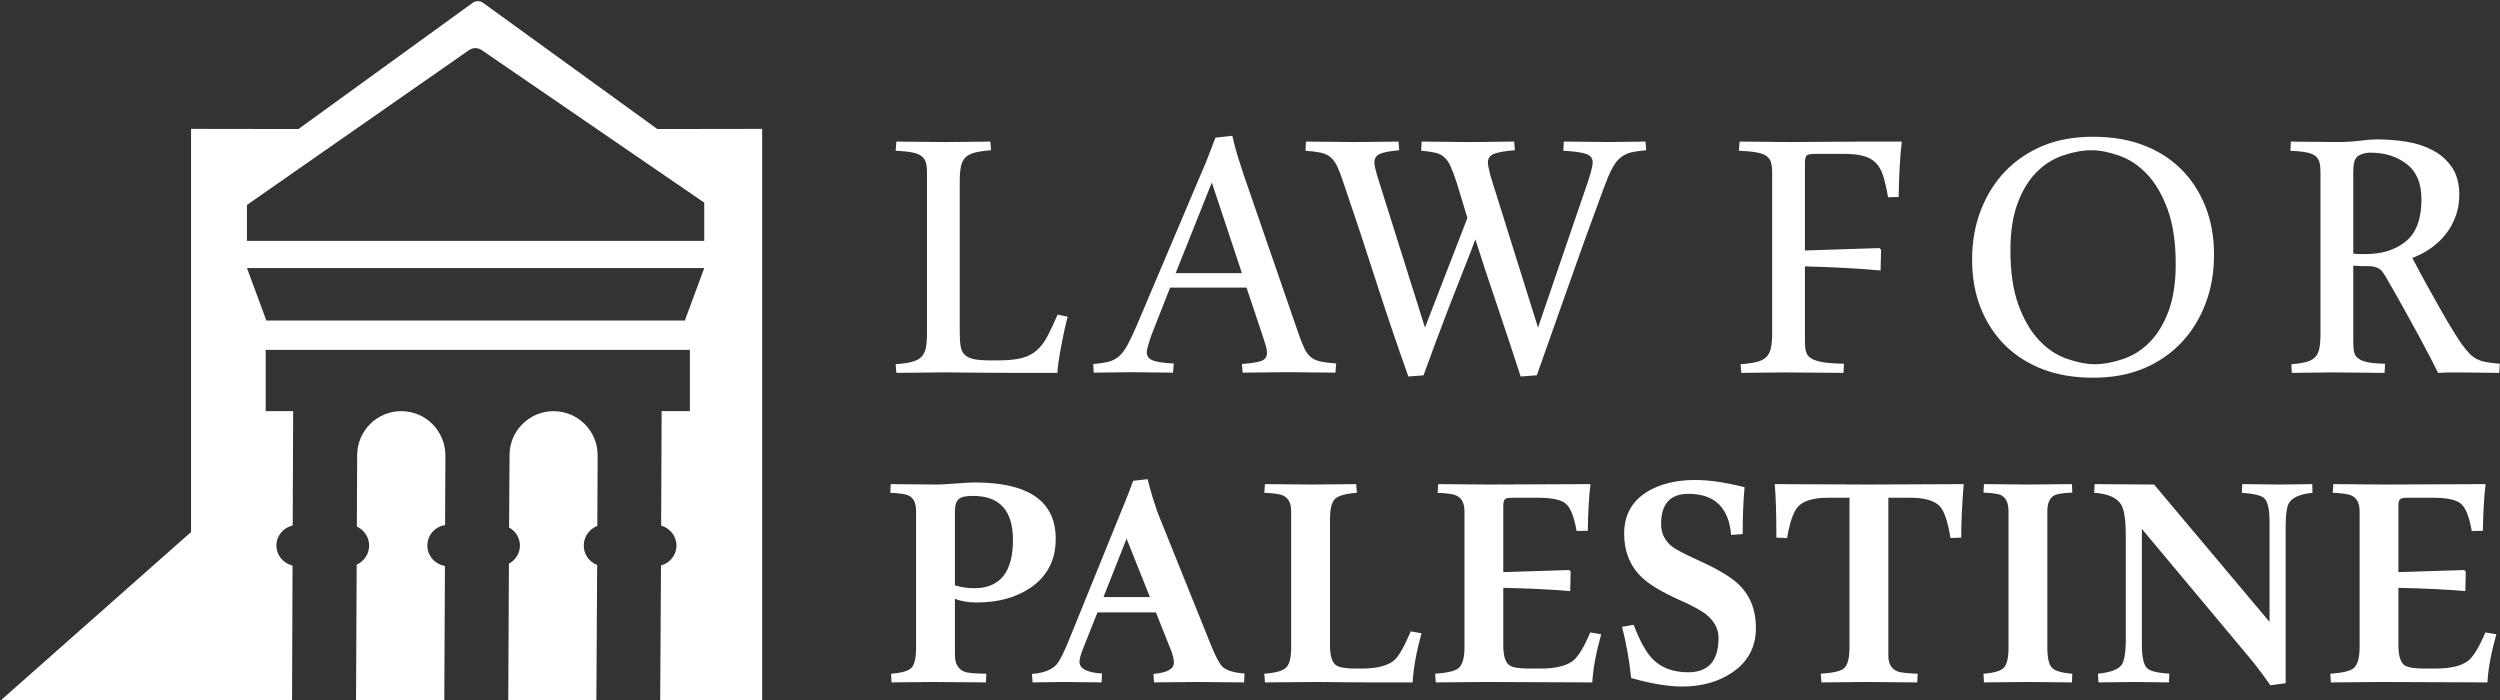 <svg width="1596" height="447" viewBox="0 0 1596 447" fill="none" xmlns="http://www.w3.org/2000/svg">
<rect x="0" y="0" width="1596" height="447" fill="#333333" stroke="none"/>
<path d="M305.115 0.725C303.956 0.725 302.784 1.08 301.766 1.793L190.523 82.373L121.961 82.273V339.658L0.754 446.873H121.961H186.445L186.752 361.098C180.945 359.67 176.463 354.577 176.463 348.26C176.463 341.945 180.946 336.851 186.854 335.426L187.16 262.484H169.637V223.365H440.414V262.484H422.383L422.078 335.525C427.681 337.157 431.857 342.149 431.857 348.26C431.857 354.476 427.578 359.466 421.977 360.994L421.467 446.873H486.563V82.273L419.633 82.373L308.387 1.793C307.419 1.08 306.274 0.725 305.115 0.725ZM303.449 30.723C304.864 30.717 306.281 31.133 307.502 31.971L449.592 129.355V153.787H157.654V130.842L299.406 32.004C300.621 31.157 302.034 30.728 303.449 30.723ZM786.699 86.684L775.93 87.908C774.903 90.579 773.954 93.068 773.078 95.375C772.209 97.682 771.159 100.376 769.926 103.449L725.775 207.598C723.517 212.828 721.55 217.007 719.859 220.137C718.161 223.265 716.367 225.675 714.471 227.365C712.575 229.056 710.339 230.234 707.779 230.904C705.211 231.568 701.933 232.059 697.936 232.367L698.242 237.904C702.034 237.904 705.953 237.849 710.006 237.746C714.059 237.643 717.987 237.596 721.779 237.596C726.599 237.596 731.362 237.643 736.086 237.746C740.803 237.849 745.055 237.904 748.855 237.904L749.313 232.059C742.85 231.749 738.363 231.079 735.85 230.059C733.338 229.032 732.082 227.287 732.082 224.83C732.082 223.289 733.107 219.591 735.162 213.752L747.006 183.594H795.77L806.695 216.209C807.311 218.057 807.826 219.726 808.238 221.211C808.641 222.696 808.846 224.006 808.846 225.129C808.846 227.8 807.62 229.57 805.156 230.439C802.699 231.317 798.588 231.957 792.846 232.367L793.312 237.904C797.619 237.904 801.981 237.849 806.389 237.746C810.797 237.643 815.869 237.596 821.613 237.596C827.563 237.596 833.124 237.643 838.307 237.746C843.483 237.849 848.23 237.904 852.535 237.904L853.002 232.059C848.997 231.749 845.741 231.34 843.229 230.826C840.717 230.313 838.639 229.419 837.004 228.133C835.36 226.853 833.923 224.931 832.689 222.363C831.465 219.803 830.074 216.265 828.541 211.746L793.928 111.445C792.798 108.064 791.589 104.318 790.309 100.217C789.029 96.117 787.822 91.606 786.699 86.684ZM1336.21 87.301C1324.11 87.301 1313.39 89.244 1304.06 93.139C1294.72 97.041 1286.73 102.478 1280.06 109.447C1273.39 116.423 1268.22 124.702 1264.53 134.293C1260.83 143.885 1258.99 154.369 1258.99 165.754C1258.99 177.242 1260.85 187.624 1264.6 196.908C1268.34 206.183 1273.57 214.109 1280.29 220.674C1287.01 227.239 1295.03 232.286 1304.37 235.826C1313.7 239.366 1324.31 241.129 1336.21 241.129C1348.31 241.129 1359.03 239.184 1368.37 235.289C1377.7 231.386 1385.69 225.95 1392.36 218.982C1399.03 212.005 1404.2 203.725 1407.9 194.135C1411.59 184.543 1413.44 174.059 1413.44 162.674C1413.44 151.194 1411.57 140.804 1407.82 131.522C1404.08 122.246 1398.87 114.321 1392.21 107.754C1385.54 101.197 1377.52 96.142 1368.13 92.602C1358.75 89.063 1348.11 87.301 1336.21 87.301ZM1517.09 88.99C1514.22 88.99 1510.71 89.275 1506.55 89.836C1502.4 90.397 1497.55 90.682 1492.01 90.682C1489.56 90.682 1486.81 90.658 1483.79 90.603C1480.76 90.555 1477.97 90.523 1475.4 90.523C1472.84 90.523 1470.45 90.501 1468.25 90.453C1466.04 90.398 1464.12 90.373 1462.48 90.373L1462.17 96.221C1466.48 96.426 1469.91 96.78 1472.48 97.295C1475.04 97.808 1476.96 98.605 1478.25 99.68C1479.53 100.754 1480.38 102.114 1480.79 103.758C1481.2 105.4 1481.4 107.447 1481.4 109.912V212.828C1481.4 216.724 1481.17 219.876 1480.71 222.285C1480.25 224.696 1479.35 226.592 1478.01 227.982C1476.69 229.365 1474.81 230.391 1472.4 231.055C1469.99 231.725 1466.79 232.208 1462.79 232.516L1463.1 238.055C1464.53 238.055 1466.27 238.031 1468.33 237.975C1470.37 237.928 1472.53 237.904 1474.79 237.904C1477.14 237.904 1479.5 237.873 1481.86 237.826C1484.22 237.77 1486.74 237.748 1489.4 237.748C1495.76 237.748 1501.61 237.802 1506.94 237.904C1512.27 238.007 1517.4 238.055 1522.32 238.055L1522.63 232.209C1517.81 232.106 1514.06 231.774 1511.4 231.213C1508.73 230.645 1506.71 229.797 1505.33 228.668C1503.94 227.547 1503.09 226.132 1502.78 224.441C1502.48 222.751 1502.32 220.673 1502.32 218.209V169.596C1503.96 169.706 1505.37 169.777 1506.55 169.832C1507.73 169.88 1508.73 169.902 1509.55 169.902H1512.02C1513.55 169.902 1514.89 170.061 1516.02 170.369C1517.14 170.677 1518.14 171.111 1519.01 171.672C1519.89 172.241 1520.61 172.929 1521.17 173.75C1521.73 174.573 1522.32 175.497 1522.94 176.523C1526.83 183.193 1530.58 189.75 1534.16 196.213C1537.76 202.676 1541.04 208.648 1544.01 214.131C1546.99 219.622 1549.55 224.442 1551.7 228.598C1553.86 232.746 1555.45 235.897 1556.48 238.055C1557.91 237.952 1559.47 237.873 1561.16 237.826C1562.86 237.77 1565.14 237.748 1568.01 237.748C1573.34 237.748 1578.5 237.802 1583.47 237.904C1588.44 238.007 1592.47 238.055 1595.54 238.055L1595.85 232.209C1592.27 231.901 1589.34 231.545 1587.08 231.135C1584.83 230.724 1582.86 230.082 1581.17 229.205C1579.47 228.336 1577.9 227.159 1576.47 225.674C1575.04 224.189 1573.34 222.112 1571.39 219.441C1569.96 217.395 1568.14 214.573 1565.93 210.979C1563.73 207.392 1561.26 203.213 1558.54 198.441C1555.83 193.677 1552.88 188.422 1549.7 182.67C1546.52 176.934 1543.29 170.929 1540.01 164.672C1544.42 163.036 1548.45 160.904 1552.09 158.289C1555.73 155.674 1558.88 152.655 1561.55 149.219C1564.22 145.781 1566.29 141.959 1567.78 137.756C1569.27 133.552 1570.01 129.087 1570.01 124.371C1570.01 117.291 1568.47 111.477 1565.4 106.91C1562.32 102.352 1558.29 98.733 1553.32 96.062C1548.35 93.4 1542.78 91.552 1536.63 90.523C1530.47 89.505 1523.97 88.99 1517.09 88.99ZM572.24 90.373L571.783 96.221C576.191 96.426 579.698 96.782 582.314 97.295C584.929 97.808 586.928 98.607 588.318 99.682C589.701 100.755 590.625 102.115 591.084 103.758C591.551 105.402 591.779 107.447 591.779 109.912V212.828C591.779 216.723 591.519 219.875 591.006 222.285C590.493 224.695 589.521 226.59 588.09 227.98C586.653 229.363 584.622 230.391 582.008 231.055C579.392 231.727 575.986 232.208 571.783 232.516L572.24 238.055C573.679 238.055 575.497 238.031 577.701 237.977C579.905 237.929 582.244 237.904 584.701 237.904C587.167 237.904 589.623 237.874 592.088 237.826C594.544 237.772 597.16 237.746 599.934 237.746H607.471C609.413 237.746 611.674 237.772 614.242 237.826C616.802 237.874 619.827 237.904 623.311 237.904C626.796 237.904 630.643 237.929 634.855 237.977C639.058 238.031 644.541 238.055 651.313 238.055H675.006C675.102 236.205 675.363 233.853 675.773 230.977C676.184 228.109 676.698 225.035 677.314 221.748C677.922 218.469 678.594 215.135 679.313 211.746C680.023 208.365 680.798 205.188 681.619 202.209L675.156 200.826C672.794 206.365 670.645 210.979 668.693 214.668C666.741 218.367 664.468 221.36 661.852 223.668C659.237 225.983 656.028 227.618 652.236 228.598C648.436 229.57 643.57 230.059 637.621 230.059H631.932C627.721 230.059 624.363 229.799 621.85 229.285C619.338 228.772 617.395 227.878 616.004 226.59C614.621 225.31 613.721 223.541 613.318 221.289C612.906 219.029 612.701 216.162 612.701 212.67V115.602C612.701 111.808 612.953 108.68 613.467 106.215C613.98 103.758 614.952 101.838 616.391 100.447C617.828 99.065 619.852 98.037 622.467 97.373C625.083 96.709 628.495 96.22 632.697 95.912L632.238 90.373C630.801 90.373 628.977 90.397 626.773 90.451C624.569 90.499 622.239 90.523 619.781 90.523C617.316 90.523 614.85 90.555 612.393 90.603C609.927 90.659 607.004 90.682 603.623 90.682C601.166 90.682 598.314 90.659 595.082 90.603C591.859 90.555 588.857 90.523 586.084 90.523C583.319 90.523 580.727 90.499 578.316 90.451C575.907 90.397 573.876 90.373 572.24 90.373ZM1110.56 90.373L1110.11 96.221C1114.82 96.426 1118.59 96.782 1121.41 97.295C1124.23 97.808 1126.36 98.605 1127.8 99.68C1129.23 100.754 1130.18 102.114 1130.64 103.758C1131.11 105.4 1131.34 107.447 1131.34 109.912V212.826C1131.34 216.62 1131.08 219.725 1130.56 222.135C1130.05 224.544 1129.08 226.465 1127.65 227.902C1126.21 229.341 1124.18 230.391 1121.56 231.055C1118.95 231.725 1115.49 232.208 1111.18 232.516L1111.65 238.055C1113.39 238.055 1115.44 238.031 1117.79 237.977C1120.16 237.929 1122.57 237.904 1125.03 237.904C1127.49 237.904 1129.9 237.874 1132.26 237.826C1134.62 237.772 1137.02 237.746 1139.49 237.746C1141.64 237.746 1144.67 237.772 1148.57 237.826C1152.46 237.874 1156.11 237.904 1159.49 237.904C1162.87 237.904 1166.1 237.929 1169.18 237.977C1172.25 238.031 1174.81 238.055 1176.87 238.055L1177.18 232.209C1171.43 232.106 1166.92 231.774 1163.64 231.213C1160.36 230.645 1157.87 229.821 1156.18 228.748C1154.49 227.673 1153.41 226.258 1152.95 224.52C1152.49 222.774 1152.26 220.674 1152.26 218.209V170.061C1159.95 170.266 1167.59 170.552 1175.18 170.906C1182.76 171.27 1191.22 171.853 1200.56 172.676L1200.87 159.441L1199.79 158.367L1152.26 159.908V103.908C1152.26 101.348 1152.69 99.76 1153.56 99.143C1154.43 98.527 1156.41 98.219 1159.49 98.219H1176.72C1181.95 98.219 1186.2 98.654 1189.49 99.531C1192.77 100.401 1195.43 101.862 1197.48 103.908C1199.54 105.962 1201.12 108.782 1202.25 112.369C1203.38 115.964 1204.4 120.474 1205.33 125.91L1212.1 125.754C1212.2 119.299 1212.41 113.088 1212.71 107.139C1213.02 101.197 1213.48 95.604 1214.1 90.373C1193.48 90.373 1177.67 90.427 1166.64 90.523C1155.62 90.634 1147.38 90.682 1141.95 90.682C1139.8 90.682 1137.21 90.658 1134.18 90.603C1131.15 90.555 1128.31 90.523 1125.64 90.523C1122.98 90.523 1120.34 90.501 1117.72 90.453C1115.11 90.398 1112.72 90.373 1110.56 90.373ZM833.725 90.375L833.416 96.221C837.413 96.529 840.645 96.94 843.109 97.453C845.567 97.966 847.645 98.914 849.336 100.297C851.027 101.68 852.487 103.679 853.719 106.295C854.952 108.91 856.28 112.424 857.719 116.832C864.797 137.548 871.591 158.06 878.102 178.365C884.611 198.671 891.611 219.337 899.102 240.361L908.797 239.596C910.945 233.646 913.41 226.931 916.176 219.441C918.949 211.959 921.842 204.287 924.867 196.441C927.894 188.595 930.919 180.885 933.945 173.293C936.971 165.7 939.609 158.88 941.869 152.828C946.278 166.679 950.971 180.91 955.941 195.518C960.919 210.135 965.864 225.081 970.787 240.361L981.098 239.596C988.271 219.393 995.303 199.522 1002.17 179.984C1009.04 160.446 1016.17 140.733 1023.56 120.832C1025.5 115.499 1027.27 111.272 1028.87 108.143C1030.45 105.015 1032.22 102.603 1034.17 100.912C1036.12 99.222 1038.4 98.038 1041.02 97.375C1043.63 96.711 1046.93 96.222 1050.94 95.912L1050.47 90.375C1046.68 90.375 1042.75 90.429 1038.71 90.523C1034.66 90.634 1030.73 90.682 1026.94 90.682C1021.91 90.682 1017.04 90.634 1012.32 90.523C1007.6 90.429 1002.94 90.375 998.328 90.375L998.019 96.221C1005.09 96.631 1009.99 97.327 1012.71 98.299C1015.42 99.271 1016.78 101.095 1016.78 103.758C1016.78 105.503 1015.92 109.139 1014.17 114.678L981.863 209.131L951.557 112.369C950.426 107.858 949.865 105.039 949.865 103.908C949.865 101.143 951.145 99.245 953.713 98.219C956.272 97.191 960.736 96.427 967.096 95.912L966.639 90.375C962.324 90.375 957.994 90.429 953.633 90.523C949.271 90.634 943.867 90.682 937.404 90.682C932.174 90.682 926.968 90.634 921.793 90.523C916.61 90.429 911.871 90.375 907.564 90.375L907.256 96.221C910.945 96.529 913.924 96.94 916.176 97.453C918.436 97.966 920.355 98.914 921.943 100.297C923.531 101.68 924.922 103.679 926.1 106.295C927.277 108.91 928.587 112.424 930.025 116.832L936.789 139.137L909.713 209.131L879.256 112.369C878.743 110.529 878.307 108.908 877.951 107.525C877.589 106.143 877.414 104.887 877.414 103.758C877.414 101.095 878.593 99.245 880.947 98.219C883.31 97.191 887.409 96.427 893.256 95.912L892.797 90.375C888.484 90.375 884.154 90.429 879.793 90.523C875.432 90.634 870.383 90.682 864.641 90.682C858.691 90.682 853.128 90.634 847.953 90.523C842.77 90.429 838.03 90.375 833.725 90.375ZM1335.29 95.912C1340.42 95.912 1346.28 97.066 1352.9 99.373C1359.52 101.681 1365.49 105.677 1370.82 111.373C1376.16 117.062 1380.52 124.576 1383.9 133.906C1387.28 143.245 1388.98 154.78 1388.98 168.52C1388.98 180.213 1387.49 190.136 1384.52 198.291C1381.54 206.444 1377.56 213.081 1372.59 218.209C1367.62 223.337 1361.87 227.001 1355.36 229.205C1348.85 231.418 1342.78 232.516 1337.14 232.516C1332.01 232.516 1326.14 231.363 1319.52 229.057C1312.9 226.75 1306.93 222.751 1301.6 217.055C1296.27 211.365 1291.91 203.852 1288.52 194.521C1285.14 185.191 1283.45 173.648 1283.45 159.908C1283.45 148.215 1284.93 138.292 1287.9 130.139C1290.88 121.984 1294.86 115.349 1299.83 110.221C1304.81 105.094 1310.55 101.427 1317.06 99.223C1323.57 97.019 1329.65 95.912 1335.29 95.912ZM1513.4 97.453C1522.42 97.453 1530.09 99.862 1536.4 104.682C1542.71 109.502 1545.86 117.038 1545.86 127.293C1545.86 139.705 1542.55 148.627 1535.93 154.063C1529.32 159.499 1520.68 162.215 1510.01 162.215H1507.25C1506.43 162.215 1505.6 162.191 1504.78 162.137C1503.96 162.089 1503.15 162.009 1502.32 161.906V110.529C1502.32 108.475 1502.43 106.634 1502.63 104.99C1502.84 103.348 1503.34 101.965 1504.17 100.834C1504.99 99.705 1506.3 98.858 1508.09 98.297C1509.89 97.736 1511.66 97.453 1513.4 97.453ZM773.623 116.525L792.846 174.367H750.545L773.623 116.525ZM157.654 171.113H449.592L437.213 204.609H170.033L157.654 171.113ZM256.127 262.484C240.643 262.484 228.113 275.014 228.012 290.498L227.807 336.137C232.391 338.277 235.65 342.862 235.65 348.26C235.65 353.761 232.392 358.348 227.705 360.486L227.297 446.875H283.633L284.041 361.303C277.725 360.181 272.834 354.882 272.834 348.26C272.834 341.537 277.724 336.24 284.143 335.223L284.348 290.805C284.348 282.959 281.188 275.932 276.094 270.736C271 265.643 263.972 262.484 256.127 262.484ZM353.416 262.484C337.932 262.484 325.299 275.014 325.299 290.498L324.992 336.748C329.067 338.989 331.92 343.27 331.92 348.26C331.92 353.353 329.067 357.532 324.891 359.875L324.484 446.875H380.717L381.227 360.689C376.235 358.755 372.668 353.965 372.668 348.26C372.668 342.557 376.336 337.667 381.328 335.729L381.533 290.805C381.635 275.218 369.003 262.484 353.416 262.484ZM732.658 305.898L723.43 306.949L721.059 313.279C720.529 314.781 719.605 317.102 718.285 320.27L682.424 408.617C679.081 416.787 676.492 421.93 674.643 424.039C671.483 427.65 666.204 429.711 658.816 430.24L659.213 435.645C661.409 435.645 664.75 435.604 669.238 435.51C673.718 435.423 677.1 435.383 679.391 435.383C681.935 435.383 685.916 435.423 691.32 435.51C696.732 435.604 700.708 435.645 703.26 435.645L703.519 429.973C693.935 429.365 689.148 426.86 689.148 422.459C689.148 420.706 689.891 417.932 691.391 414.154L700.621 390.941H737.936L747.693 415.475C748.831 418.375 749.406 420.927 749.406 423.123C749.406 427.074 745.054 429.45 736.355 430.24L736.75 435.645C739.469 435.645 744.089 435.604 750.592 435.51C757.093 435.423 761.716 435.383 764.441 435.383C767.428 435.383 772.391 435.423 779.336 435.51C786.281 435.604 791.25 435.645 794.236 435.645L794.504 429.973C787.647 429.451 782.939 427.998 780.395 425.627C778.459 423.692 775.993 419.029 773.008 411.65L738.986 327.127C737.58 322.995 736.529 319.787 735.826 317.496C734.593 313.459 733.534 309.588 732.658 305.898ZM1082.34 306.42C1070.12 306.42 1059.93 308.884 1051.75 313.807C1041.81 319.875 1036.85 328.842 1036.85 340.709C1036.85 351.96 1040.54 361.188 1047.93 368.395C1052.76 373.056 1060.76 377.891 1071.92 382.9C1080.27 386.598 1086.03 389.718 1089.2 392.262C1094.47 396.48 1097.11 401.49 1097.11 407.297C1097.11 421.89 1090.65 429.182 1077.73 429.182C1068.15 429.182 1060.59 426.369 1055.05 420.744C1050.91 416.525 1046.87 409.233 1042.92 398.859L1035.53 400.178C1038.26 410.812 1040.19 421.715 1041.33 432.879C1054.26 436.482 1065.07 438.283 1073.77 438.283C1086.26 438.283 1096.89 435.338 1105.68 429.451C1115.88 422.594 1120.98 413.057 1120.98 400.834C1120.98 389.41 1117.33 380.183 1110.03 373.143C1105.38 368.576 1097.06 363.565 1085.11 358.113C1075.71 353.808 1069.99 350.863 1067.97 349.283C1062.96 345.585 1060.45 340.662 1060.45 334.508C1060.45 321.677 1066.26 315.262 1077.86 315.262C1094.56 315.262 1103.66 324.008 1105.15 341.5L1112.54 340.971C1112.54 329.459 1112.94 319.48 1113.73 311.043C1101.59 307.962 1091.13 306.42 1082.34 306.42ZM622.285 308.008C619.733 308.008 615.663 308.229 610.086 308.664C604.499 309.107 600.439 309.328 597.889 309.328C595.075 309.328 590.191 309.28 583.254 309.193C576.31 309.107 571.429 309.059 568.615 309.059L568.354 314.598C574.327 314.867 578.198 315.435 579.951 316.313C583.207 317.814 584.834 321.147 584.834 326.338V413.492C584.834 419.907 583.886 424.15 581.998 426.221C580.11 428.282 575.732 429.578 568.875 430.107L569.145 435.645C571.602 435.645 576.002 435.604 582.33 435.51C588.658 435.423 593.101 435.385 595.645 435.385C599.073 435.385 604.697 435.423 612.527 435.51C620.349 435.604 625.975 435.645 629.404 435.645L629.664 430.107C622.459 430.021 617.883 429.626 615.955 428.922C611.728 427.342 609.619 423.731 609.619 418.105V382.244C613.403 383.824 618.065 384.615 623.596 384.615C637.138 384.615 648.476 381.541 657.617 375.387C668.52 368.093 673.973 357.633 673.973 344.004C673.973 320.001 656.74 308.008 622.285 308.008ZM807.531 309.059L807.137 314.598C813.197 314.866 817.156 315.435 819.004 316.311C822.52 317.892 824.275 321.234 824.275 326.338V413.23C824.275 419.818 823.2 424.149 821.043 426.219C818.894 428.281 814.255 429.578 807.137 430.107L807.531 435.645C810.605 435.645 816.106 435.606 824.014 435.512C831.923 435.424 837.769 435.385 841.553 435.385C846.562 435.385 851.264 435.424 855.656 435.512C860.058 435.606 869.767 435.645 884.803 435.645H901.813C902.334 426.591 904.222 416.13 907.477 404.264L900.619 403.078C896.487 412.749 893.019 418.856 890.207 421.406C886.075 425.01 879.043 426.813 869.111 426.813H865.549C858.959 426.813 854.692 426.062 852.756 424.568C850.3 422.632 849.066 418.415 849.066 411.912V331.475C849.066 324.885 850.141 320.555 852.299 318.492C854.448 316.422 859.084 315.127 866.203 314.598L865.809 309.059C863.082 309.059 858.381 309.105 851.705 309.193C845.021 309.28 840.322 309.328 837.596 309.328C834.609 309.328 829.592 309.28 822.56 309.193C815.528 309.105 810.518 309.059 807.531 309.059ZM918.166 309.059L917.772 314.598C923.839 314.866 927.789 315.435 929.639 316.313C933.155 317.893 934.916 321.234 934.916 326.338V413.23C934.916 420.088 933.597 424.568 930.957 426.678C928.761 428.439 923.839 429.578 916.191 430.107L916.586 435.647C919.398 435.647 924.756 435.606 932.672 435.512C940.581 435.425 945.946 435.385 948.76 435.385C956.226 435.385 967.522 435.425 982.644 435.512C997.766 435.606 1009.06 435.647 1016.53 435.647C1016.97 427.121 1018.86 416.881 1022.21 404.92L1015.21 403.734C1011.26 413.057 1007.65 419.029 1004.4 421.668C1000.18 425.097 993.105 426.813 983.174 426.813H976.184C969.594 426.813 965.327 426.062 963.391 424.568C960.933 422.632 959.701 418.413 959.701 411.91V375.252C977.636 375.695 991.873 376.397 1002.42 377.361L1002.69 364.84L1001.77 363.914L959.701 365.234V322.641C959.701 320.358 960.182 318.951 961.154 318.422C961.762 317.987 963.35 317.766 965.902 317.766H981.99C990.862 317.766 996.772 319.062 999.719 321.652C1002.67 324.244 1004.93 330.026 1006.51 338.994L1013.63 338.861C1013.81 327.081 1014.38 317.149 1015.35 309.059C1008.23 309.059 997.483 309.107 983.103 309.193C968.733 309.28 957.986 309.326 950.867 309.326C947.967 309.326 942.518 309.28 934.514 309.193C926.518 309.107 921.066 309.059 918.166 309.059ZM1132.99 309.059C1133.69 316.793 1134.04 328.178 1134.04 343.213L1140.9 343.475C1142.56 333.369 1144.89 326.686 1147.89 323.432C1151.4 319.654 1157.77 317.766 1167.01 317.766H1180.72V413.23C1180.72 420.261 1179.48 424.79 1177.03 426.813C1175 428.479 1170.12 429.578 1162.39 430.107L1162.79 435.647C1165.6 435.647 1170.41 435.606 1177.22 435.512C1184.04 435.425 1188.85 435.385 1191.67 435.385C1194.83 435.385 1200.19 435.425 1207.75 435.512C1215.31 435.606 1220.72 435.647 1223.97 435.647L1224.23 430.107C1217.38 429.846 1213.11 429.364 1211.44 428.652C1207.48 427.16 1205.51 423.73 1205.51 418.373V317.766H1219.62C1228.85 317.766 1235.18 319.654 1238.61 323.432C1241.33 326.6 1243.53 333.283 1245.2 343.475L1252.05 343.213C1252.05 333.188 1252.58 321.811 1253.63 309.059C1247.39 309.059 1237.31 309.107 1223.37 309.193C1209.44 309.28 1199.35 309.326 1193.11 309.326C1186.87 309.326 1176.85 309.28 1163.05 309.193C1149.25 309.107 1139.23 309.059 1132.99 309.059ZM1266.54 309.059L1266.27 314.471C1272.16 314.732 1275.94 315.3 1277.61 316.178C1280.68 317.766 1282.23 321.147 1282.23 326.338V413.365C1282.23 419.78 1281.28 424.039 1279.39 426.148C1277.5 428.258 1273.13 429.578 1266.27 430.107L1266.54 435.645C1268.99 435.645 1273.65 435.604 1280.51 435.51C1287.37 435.423 1292.07 435.385 1294.62 435.385C1297.17 435.385 1301.88 435.423 1308.73 435.51C1315.58 435.604 1320.24 435.645 1322.71 435.645L1322.97 430.107C1316.11 429.578 1311.74 428.258 1309.85 426.148C1307.96 424.039 1307.02 419.78 1307.02 413.365V326.338C1307.02 321.147 1308.55 317.766 1311.63 316.178C1313.3 315.3 1317.08 314.732 1322.97 314.471L1322.71 309.059C1320.6 309.059 1315.94 309.107 1308.73 309.193C1301.52 309.28 1296.87 309.328 1294.76 309.328C1292.65 309.328 1287.94 309.28 1280.65 309.193C1273.35 309.107 1268.64 309.059 1266.54 309.059ZM1337.19 309.059L1336.93 314.598C1345.8 315.214 1351.56 317.766 1354.2 322.246C1356.14 325.501 1357.1 332.089 1357.1 342.029V407.953C1357.1 416.572 1356.18 422.111 1354.34 424.568C1352.13 427.468 1347.12 429.317 1339.3 430.107L1339.7 435.645C1342.07 435.645 1345.9 435.606 1351.17 435.512C1356.45 435.425 1360.27 435.385 1362.64 435.385C1365.1 435.385 1368.77 435.425 1373.65 435.512C1378.53 435.606 1382.2 435.645 1384.66 435.645L1384.93 430.107C1377.37 429.578 1372.66 428.44 1370.82 426.678C1368.52 424.568 1367.39 419.607 1367.39 411.777V337.676L1435.29 418.897C1439.69 424.087 1444.39 430.281 1449.4 437.494L1459.16 436.174V336.096C1459.16 328.36 1459.91 323.304 1461.4 320.926C1463.6 317.498 1468.56 315.388 1476.3 314.598L1476.17 309.059C1473.88 309.059 1470.44 309.107 1465.81 309.193C1461.2 309.28 1457.76 309.328 1455.46 309.328C1453.01 309.328 1449.01 309.28 1443.47 309.193C1437.93 309.107 1433.93 309.059 1431.47 309.059L1431.21 314.598C1438.76 315.127 1443.51 316.273 1445.45 318.027C1447.73 320.137 1448.87 325.106 1448.87 332.928V397.012L1375.17 309.328C1371.91 309.328 1365.59 309.28 1356.18 309.193C1346.78 309.107 1340.45 309.059 1337.19 309.059ZM1489.62 309.059L1489.22 314.598C1495.29 314.866 1499.24 315.435 1501.09 316.313C1504.61 317.893 1506.37 321.234 1506.37 326.338V413.23C1506.37 420.088 1505.05 424.568 1502.41 426.678C1500.21 428.439 1495.29 429.578 1487.64 430.107L1488.04 435.647C1490.85 435.647 1496.21 435.606 1504.12 435.512C1512.03 435.425 1517.4 435.385 1520.21 435.385C1527.68 435.385 1538.97 435.425 1554.1 435.512C1569.22 435.606 1580.51 435.647 1587.98 435.647C1588.43 427.121 1590.31 416.881 1593.66 404.92L1586.66 403.734C1582.71 413.057 1579.1 419.029 1575.86 421.668C1571.64 425.097 1564.56 426.813 1554.63 426.813H1547.63C1541.05 426.813 1536.78 426.062 1534.84 424.568C1532.39 422.632 1531.15 418.413 1531.15 411.91V375.252C1549.09 375.695 1563.33 376.397 1573.87 377.361L1574.14 364.84L1573.22 363.914L1531.15 365.234V322.641C1531.15 320.358 1531.64 318.951 1532.61 318.422C1533.22 317.987 1534.8 317.766 1537.36 317.766H1553.44C1562.31 317.766 1568.23 319.062 1571.17 321.652C1574.12 324.244 1576.39 330.026 1577.97 338.994L1585.09 338.861C1585.26 327.081 1585.83 317.149 1586.8 309.059C1579.68 309.059 1568.94 309.107 1554.56 309.193C1540.19 309.28 1529.44 309.326 1522.32 309.326C1519.42 309.326 1513.97 309.28 1505.97 309.193C1497.97 309.107 1492.52 309.059 1489.62 309.059ZM621.227 316.582C638.189 316.582 646.674 325.943 646.674 344.66C646.674 365.233 638.41 375.52 621.889 375.52C617.749 375.52 613.664 374.904 609.619 373.672V326.338C609.619 322.206 610.631 319.481 612.652 318.162C614.146 317.103 617.007 316.582 621.227 316.582ZM719.209 343.871L734.111 381.186H704.443L719.209 343.871Z" fill="#ffffff"/>
</svg>
